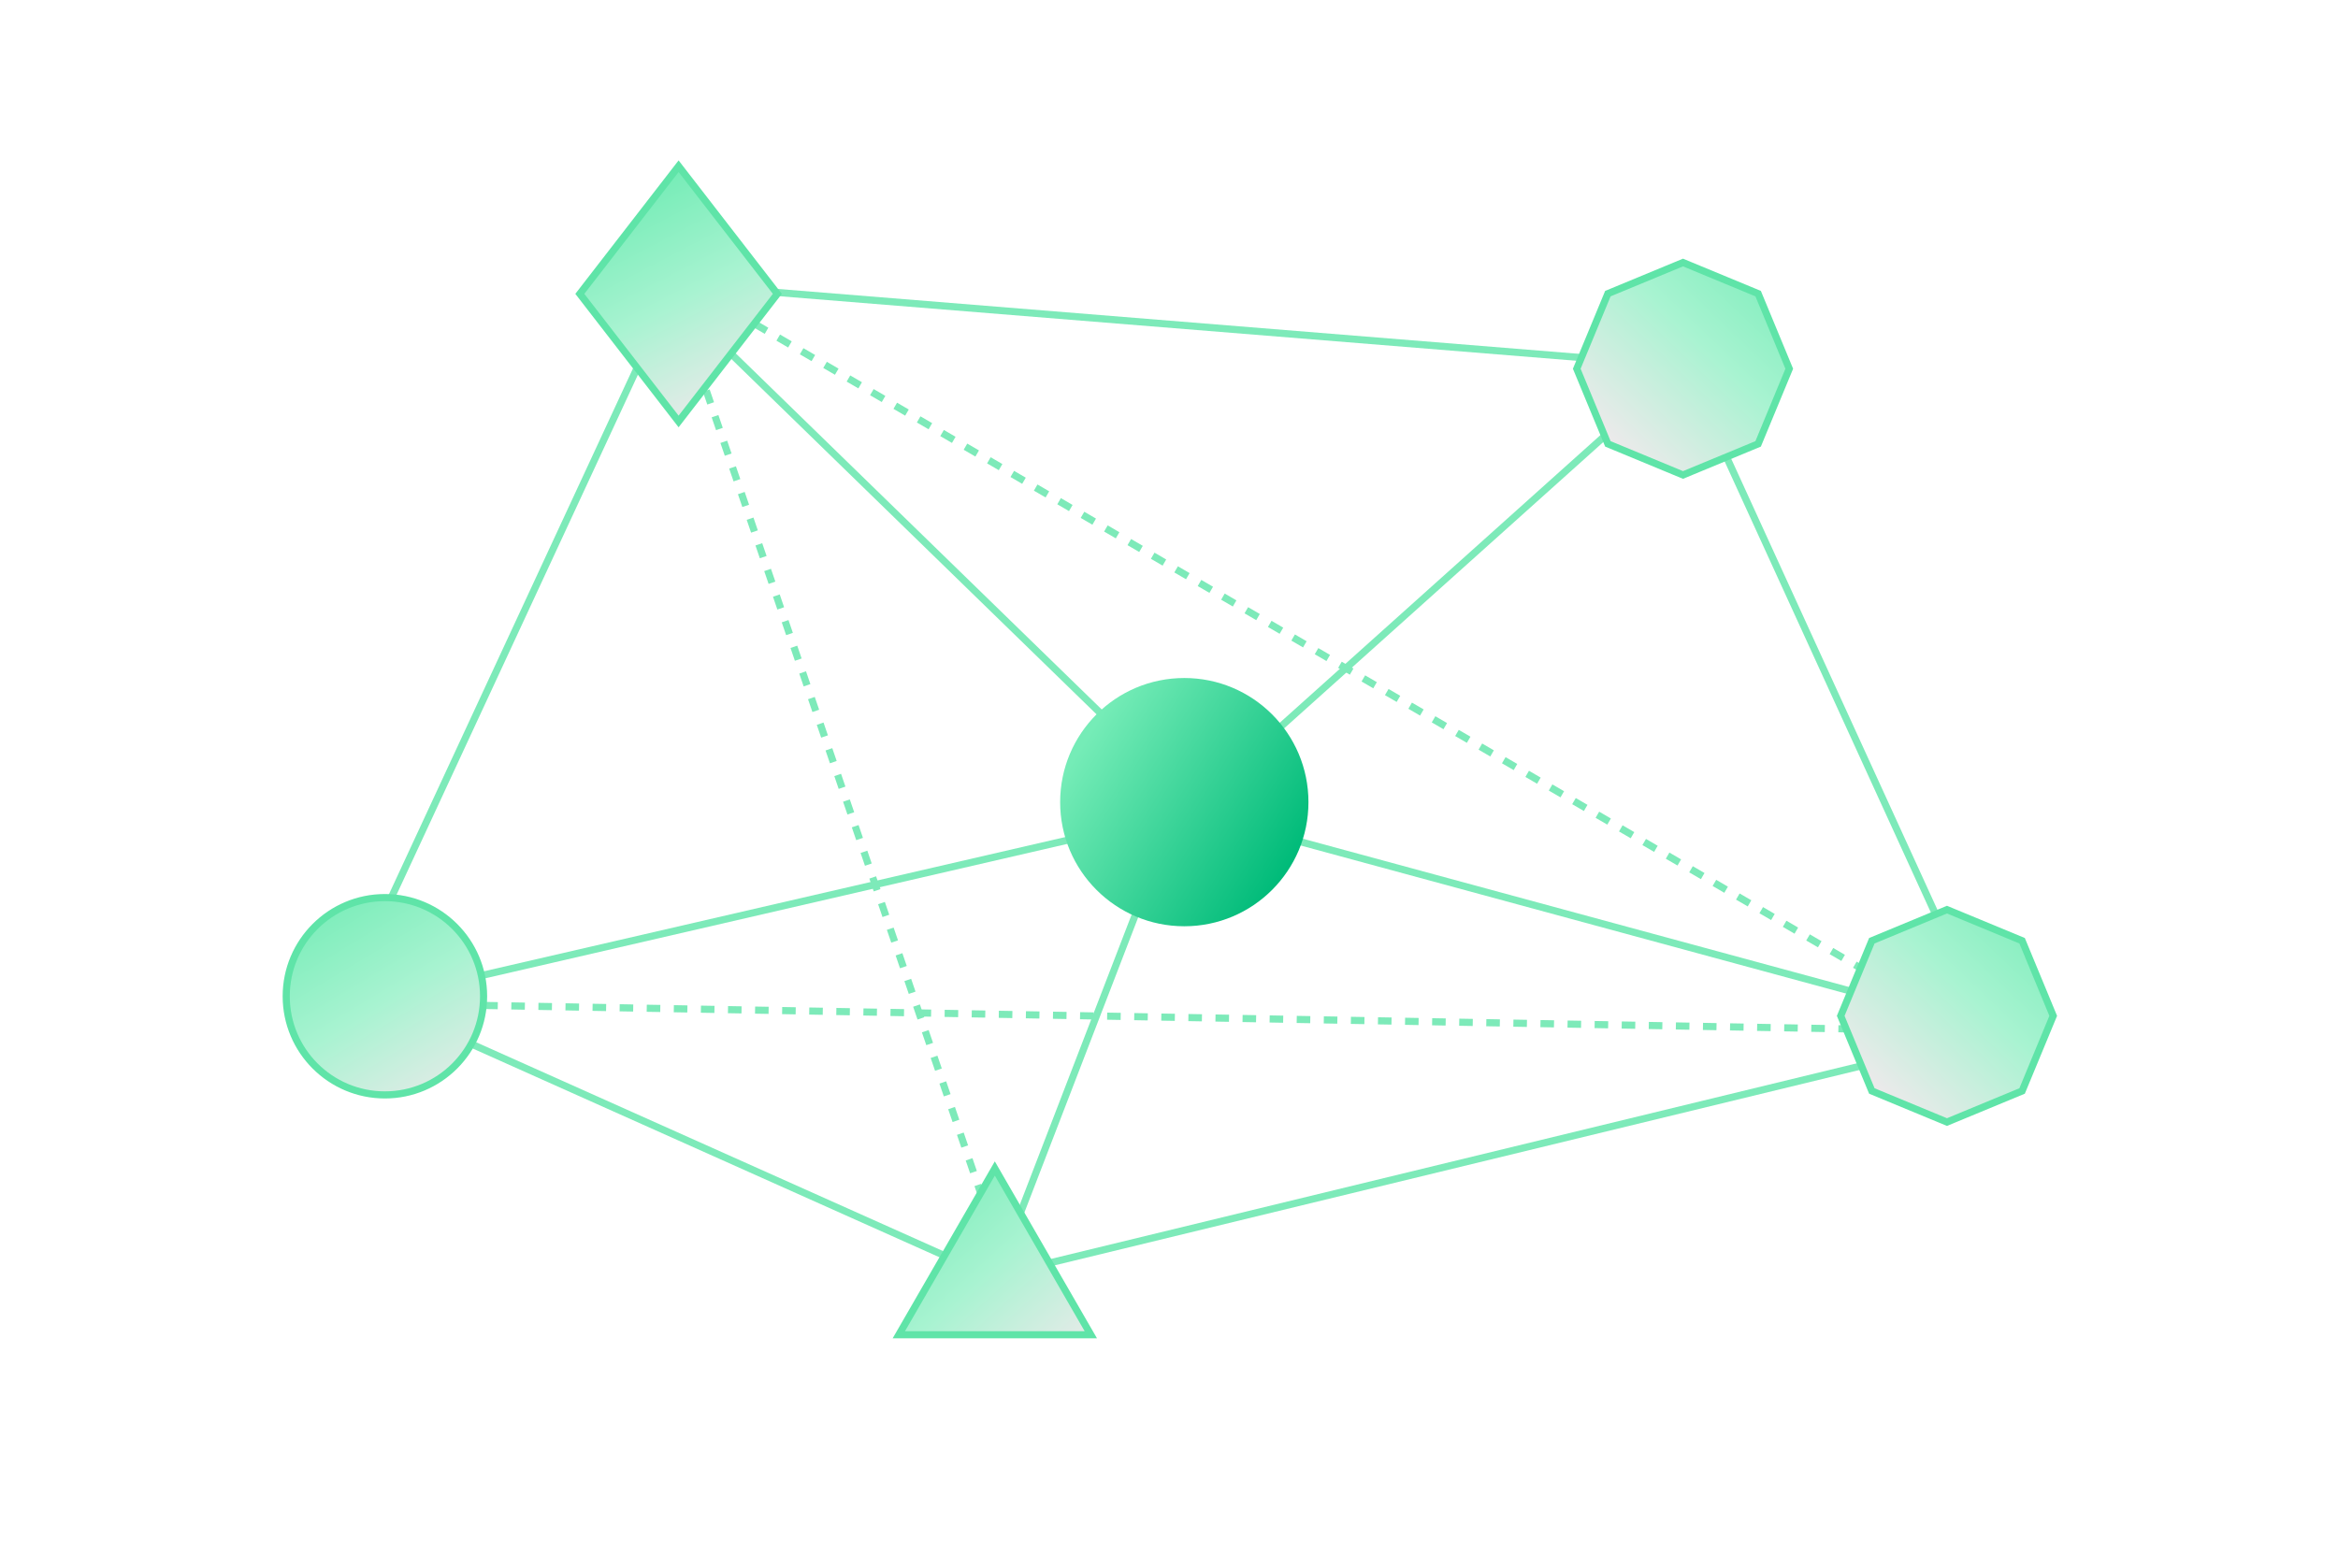 <svg width="328" height="220" viewBox="0 0 328 220" fill="none" xmlns="http://www.w3.org/2000/svg">
<path d="M95.703 39.958L235.282 51.267" stroke="#7DEAB9"/>
<path d="M93.92 41.228L164.956 110.362" stroke="#7DEAB9"/>
<path d="M53.326 140.171L166.051 114.134" stroke="#7DEAB9"/>
<path d="M167.486 112.898L235.351 52.01" stroke="#7DEAB9"/>
<path d="M163.043 118.605L139.576 179.493" stroke="#7DEAB9"/>
<path d="M56.537 140.889L281.077 144.751" stroke="#7DEAB9" stroke-dasharray="1.9 1.9"/>
<path d="M141.485 178.858L94.551 41.544" stroke="#7DEAB9" stroke-dasharray="1.9 1.9"/>
<path d="M237.252 53.277L277.844 142.072" stroke="#7DEAB9"/>
<path d="M47.435 138.132L141.775 180.336" stroke="#7DEAB9"/>
<path d="M276.386 145.859L142.324 178.409" stroke="#7DEAB9"/>
<path d="M168.803 114.412L274.452 143.1" stroke="#7DEAB9"/>
<path d="M93.918 41.862L48.887 138.902" stroke="#7DEAB9"/>
<path d="M274.992 143.975L96.451 39.958" stroke="#7DEAB9" stroke-dasharray="1.9 1.9"/>
<path d="M109.057 41.232L95.201 59.141L81.345 41.232L95.201 23.324L109.057 41.232Z" fill="url(#paint0_linear_431_12492)" stroke="#5FE4A8"/>
<path d="M153.032 187.291H126.097L139.564 163.963L153.032 187.291Z" fill="url(#paint1_linear_431_12492)" stroke="#5FE4A8"/>
<path d="M246.651 41.202L251.017 51.743L246.651 62.283L236.111 66.648L225.57 62.283L221.205 51.743L225.57 41.202L236.111 36.837L246.651 41.202Z" fill="url(#paint2_linear_431_12492)" stroke="#5FE4A8"/>
<path d="M283.683 132.004L288.048 142.545L283.683 153.085L273.143 157.45L262.602 153.085L258.236 142.545L262.602 132.004L273.143 127.639L283.683 132.004Z" fill="url(#paint3_linear_431_12492)" stroke="#5FE4A8"/>
<circle cx="53.998" cy="139.794" r="13.844" fill="url(#paint4_linear_431_12492)" stroke="#5FE4A8"/>
<circle cx="17.417" cy="17.417" r="17.417" transform="matrix(1 0 0 -1 148.729 129.973)" fill="url(#paint5_linear_431_12492)"/>
<defs>
<linearGradient id="paint0_linear_431_12492" x1="86.942" y1="27.279" x2="102.481" y2="57.088" gradientUnits="userSpaceOnUse">
<stop stop-color="#74ECB6"/>
<stop offset="0.505" stop-color="#A8F3D1"/>
<stop offset="1" stop-color="#EAEAEA"/>
</linearGradient>
<linearGradient id="paint1_linear_431_12492" x1="129.116" y1="162.372" x2="153.217" y2="189.011" gradientUnits="userSpaceOnUse">
<stop stop-color="#74ECB6"/>
<stop offset="0.505" stop-color="#A8F3D1"/>
<stop offset="1" stop-color="#EAEAEA"/>
</linearGradient>
<linearGradient id="paint2_linear_431_12492" x1="251.846" y1="34.886" x2="226.476" y2="61.524" gradientUnits="userSpaceOnUse">
<stop stop-color="#74ECB6"/>
<stop offset="0.505" stop-color="#A8F3D1"/>
<stop offset="1" stop-color="#EAEAEA"/>
</linearGradient>
<linearGradient id="paint3_linear_431_12492" x1="288.877" y1="125.688" x2="263.507" y2="152.326" gradientUnits="userSpaceOnUse">
<stop stop-color="#74ECB6"/>
<stop offset="0.505" stop-color="#A8F3D1"/>
<stop offset="1" stop-color="#EAEAEA"/>
</linearGradient>
<linearGradient id="paint4_linear_431_12492" x1="48.253" y1="122.415" x2="66.963" y2="153.493" gradientUnits="userSpaceOnUse">
<stop stop-color="#74ECB6"/>
<stop offset="0.505" stop-color="#A8F3D1"/>
<stop offset="1" stop-color="#EAEAEA"/>
</linearGradient>
<linearGradient id="paint5_linear_431_12492" x1="27.893" y1="1.675" x2="-0.655" y2="19.425" gradientUnits="userSpaceOnUse">
<stop stop-color="#00BB79"/>
<stop offset="1" stop-color="#75ECB7"/>
</linearGradient>
</defs>
</svg>
